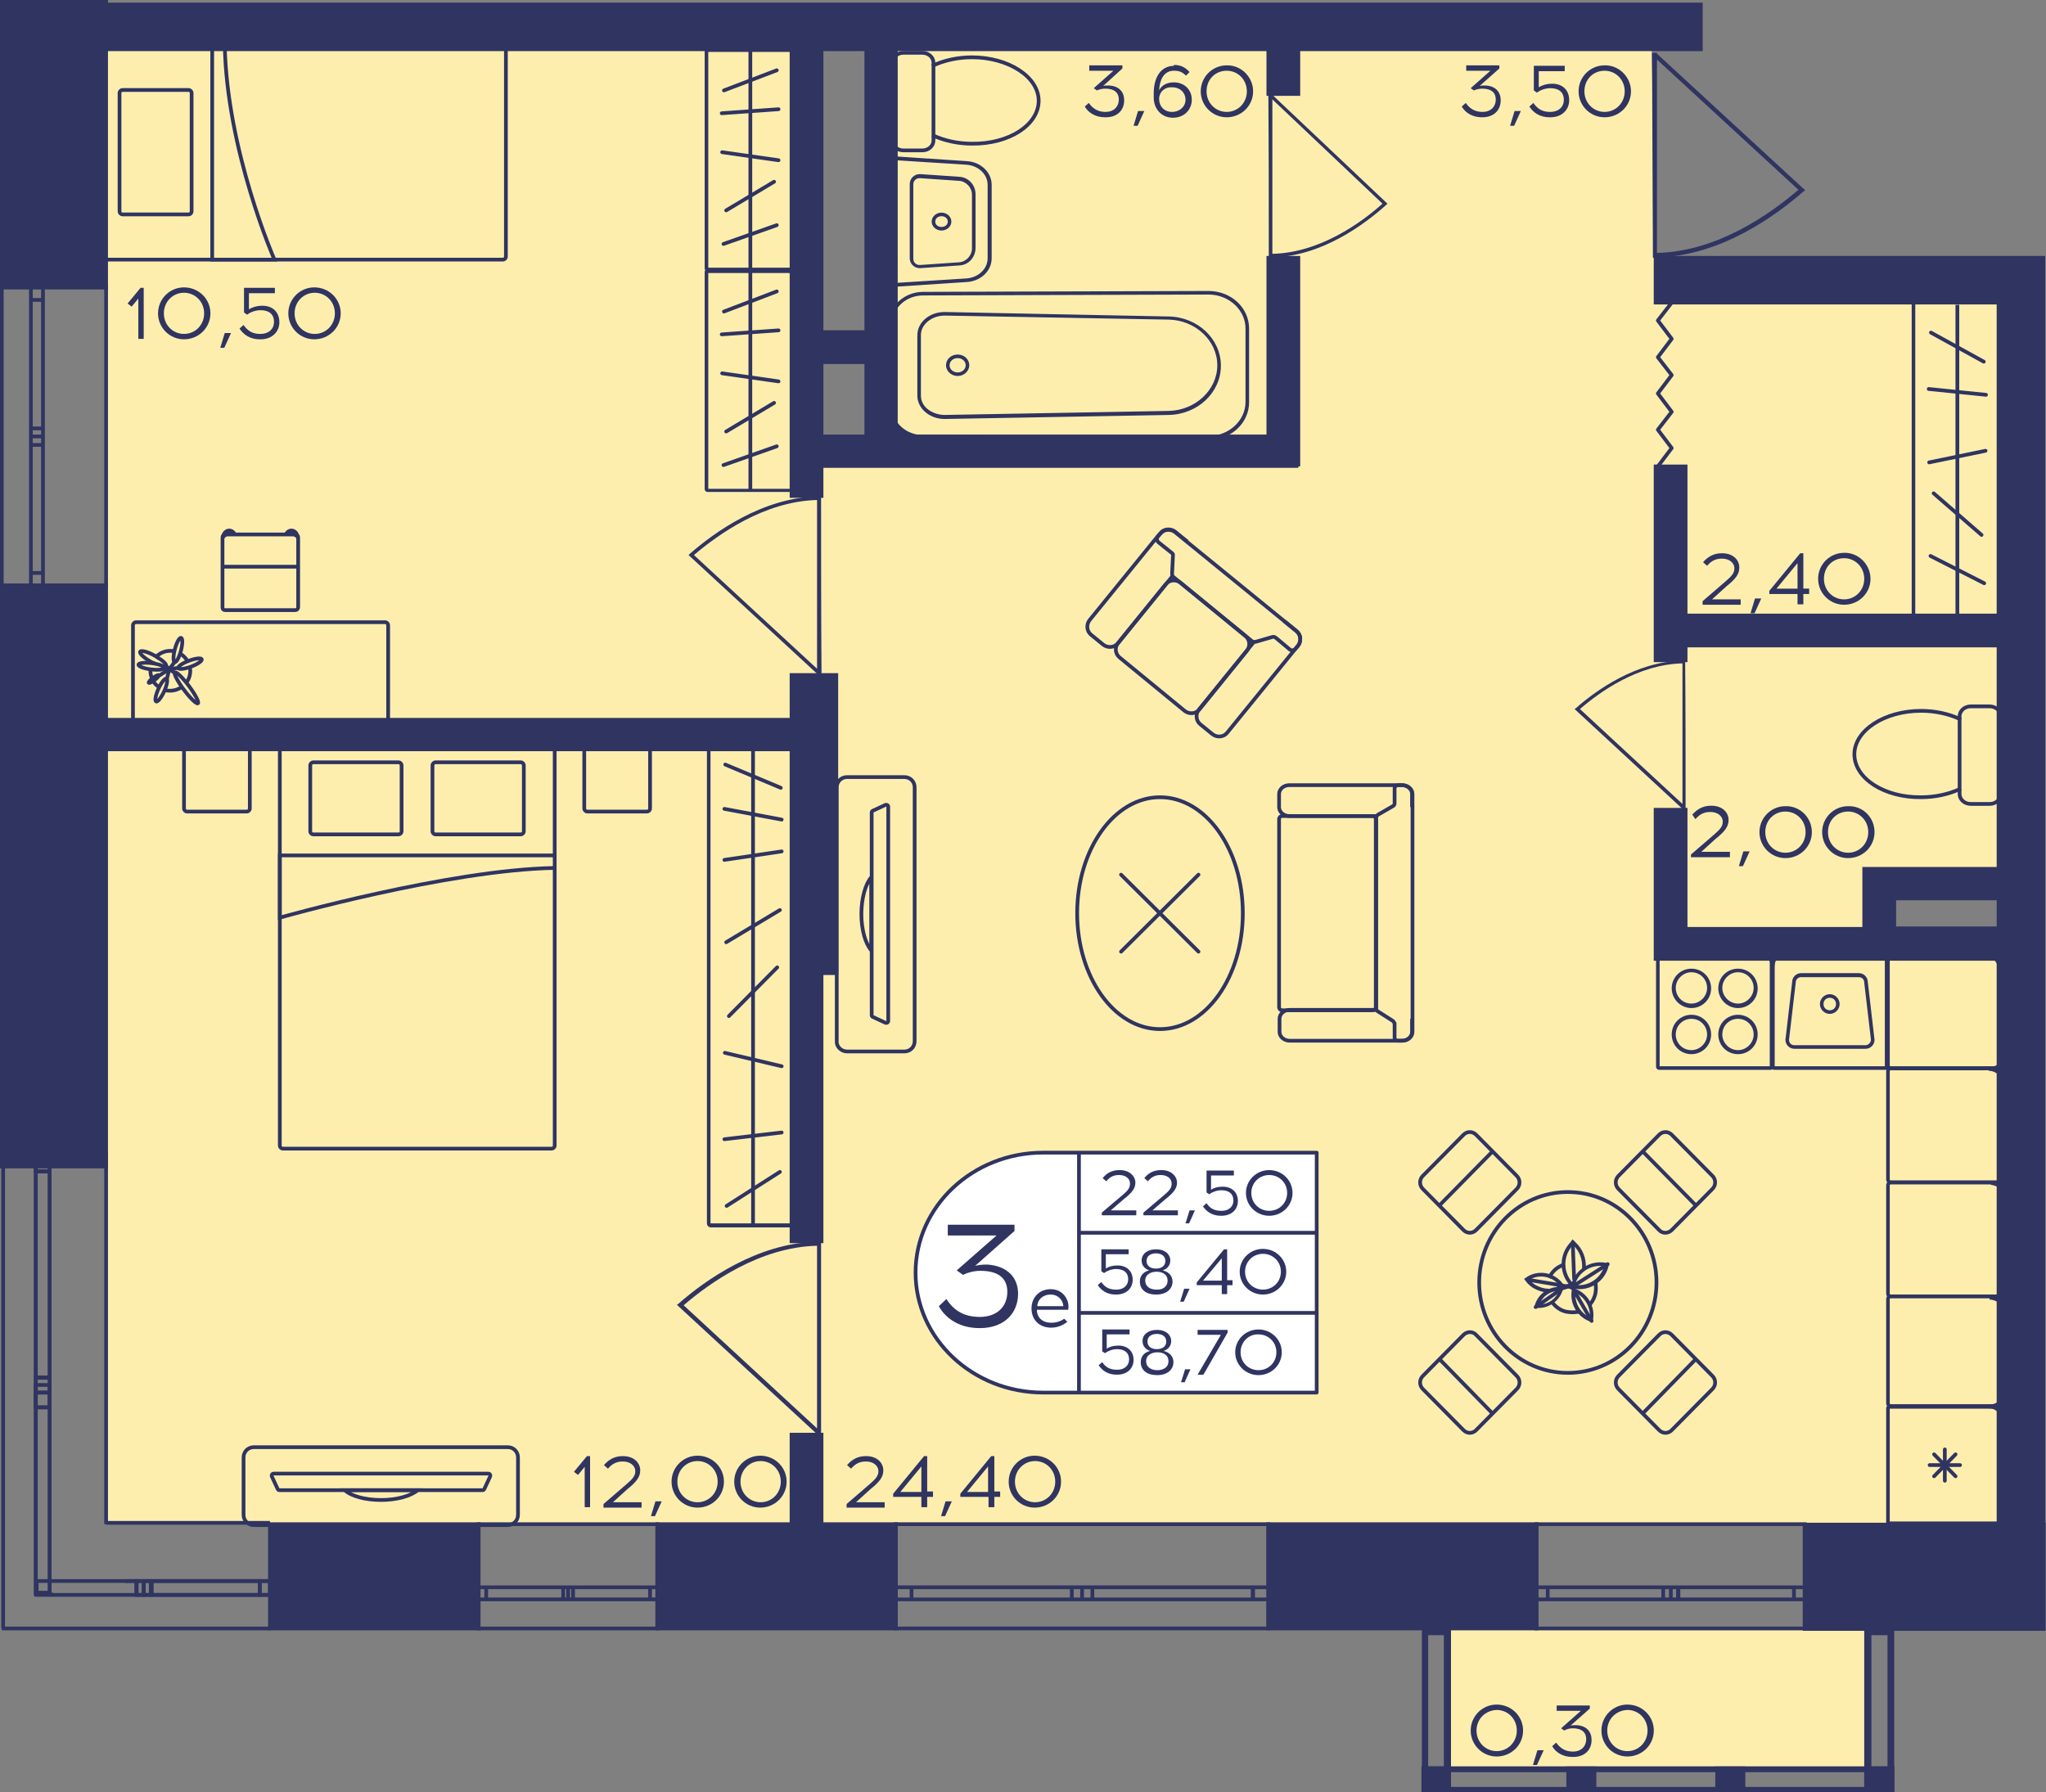 <?xml version="1.0" encoding="utf-8"?>
<!-- Generator: Adobe Illustrator 22.1.0, SVG Export Plug-In . SVG Version: 6.00 Build 0)  -->
<svg version="1.1" id="Слой_1" xmlns="http://www.w3.org/2000/svg" xmlns:xlink="http://www.w3.org/1999/xlink" x="0px" y="0px"
	 viewBox="0 0 457 400.4" style="enable-background:new 0 0 457 400.4;" xml:space="preserve">
<rect x="0" y="0" width="457" height="400.4" fill="#808080" stroke="none"/>
<path style="fill:#FEEEAD;" d="M369.9,60.9c-0.4-18.9-0.7-37.7-1.1-56.6c-57.2,0-114.3,0-171.5,0c-0.2,32.2-0.4,64.4-0.6,96.5
	c-5.5,0-11.1,0-16.6,0c0-32.2,0-64.4,0-96.5c-52.1,0-104.3,0-156.4,0c0,112.1,0,224.1,0,336.2h429.4c0-43.3,0-86.5,0-129.8
	c-11.1,0-22.2,0-33.3,0c0-4.4,0-8.9,0-13.3c11.1,0,22.2,0,33.3,0c0-45.5,0-91,0-136.5C425.3,60.9,397.6,60.9,369.9,60.9z"/>
<rect x="323.3" y="363.8" style="fill:#FEEEAD;" width="93.2" height="31.3"/>
<g>
	
		<rect x="416.5" y="394.6" transform="matrix(-1 2.656201e-07 -2.656201e-07 -1 839.604 795.026)" style="fill:#2F3461;" width="6.7" height="5.8"/>
	
		<rect x="317.6" y="394.6" transform="matrix(-1 2.703073e-07 -2.703073e-07 -1 641.697 795.026)" style="fill:#2F3461;" width="6.5" height="5.8"/>
	
		<rect x="349.9" y="394.6" transform="matrix(-1 2.656249e-07 -2.656249e-07 -1 706.466 795.026)" style="fill:#2F3461;" width="6.7" height="5.8"/>
	
		<rect x="383.2" y="394.6" transform="matrix(-1 2.656211e-07 -2.656211e-07 -1 773.035 795.026)" style="fill:#2F3461;" width="6.7" height="5.8"/>
	<g>
		<path style="fill:#2F3461;" d="M421.6,365.3l0,33.5H418l0-33.5H421.6 M423.1,363.8h-6.7l0,36.6h6.7L423.1,363.8L423.1,363.8z"/>
	</g>
	<g>
		<path style="fill:#2F3461;" d="M322.5,365.3l0,33.6H319l0-33.6H322.5 M324.1,363.8h-6.5l0,36.6h6.5L324.1,363.8L324.1,363.8z"/>
	</g>
	<g>
		<path style="fill:#2F3461;" d="M421.9,395.9v3.3l-103,0v-3.3L421.9,395.9 M423.1,394.6l-105.6,0l0,5.8l105.6,0L423.1,394.6
			L423.1,394.6z"/>
	</g>
</g>
<g>
	<path style="fill:none;stroke:#2F3461;stroke-width:0.832;stroke-miterlimit:10;" d="M343.2,363.8h59.9v-23.3h-59.9V363.8z
		 M403.2,363.8h-59.9 M403.2,340.5h-59.9 M403.2,357.3h-2.5v-2.7h2.5V357.3z M373.2,354.6h1.7v2.7h-1.7V354.6z M400.7,357.3h-25.8
		v-2.7h25.8V357.3z M373.2,357.3h-1.7v-2.7h1.7V357.3z M343.2,354.6h2.5v2.7h-2.5V354.6z M371.5,357.3h-25.8v-2.7h25.8V357.3z
		 M403.2,357.3h-2.5 M400.7,357.3v-2.7 M400.7,354.6h2.5 M373.2,354.6h1.7 M374.8,354.6v2.7 M374.8,357.3h-1.7 M400.7,357.3h-25.8
		 M374.8,354.6h25.8 M373.2,357.3h-1.7 M371.5,357.3v-2.7 M371.5,354.6h1.7 M343.2,354.6h2.5 M345.7,354.6v2.7 M345.7,357.3h-2.5
		 M371.5,357.3h-25.8 M345.7,354.6h25.8"/>
</g>
<g>
	<path style="fill:none;stroke:#2F3461;stroke-width:0.832;stroke-miterlimit:10;" d="M200.1,363.8h83.2v-23.3h-83.2V363.8z
		 M283.3,363.8h-83.2 M283.3,340.5h-83.2 M283.3,357.3h-3.5v-2.7h3.5V357.3z M241.7,354.6h2.3v2.7h-2.3V354.6z M279.9,357.3H244
		v-2.7h35.9V357.3z M241.7,357.3h-2.3v-2.7h2.3V357.3z M200.1,354.6h3.5v2.7h-3.5V354.6z M239.4,357.3h-35.8v-2.7l35.8,0V357.3z
		 M283.3,357.3h-3.5 M279.9,357.3v-2.7 M279.9,354.6h3.5 M241.7,354.6h2.3 M244,354.6v2.7 M244,357.3h-2.3 M279.9,357.3H244
		 M244,354.6h35.9 M241.7,357.3h-2.3 M239.4,357.3v-2.7 M239.4,354.6h2.3 M200.1,354.6h3.5 M203.6,354.6v2.7 M203.6,357.3h-3.5
		 M239.4,357.3h-35.8 M203.6,354.6l35.8,0"/>
</g>
<g>
	<path style="fill:none;stroke:#2F3461;stroke-width:0.832;stroke-miterlimit:10;" d="M106.9,363.8h39.9v-23.3h-39.9V363.8z
		 M146.9,363.8h-39.9 M146.9,340.5h-39.9 M146.9,357.3h-1.7v-2.7h1.7V357.3z M126.9,354.6h1.1v2.7h-1.1V354.6z M145.2,357.3H128
		v-2.7h17.2V357.3z M126.9,357.3h-1.1v-2.7h1.1V357.3z M106.9,354.6h1.7v2.7h-1.7V354.6z M125.8,357.3h-17.2v-2.7h17.2V357.3z
		 M146.9,357.3h-1.7 M145.2,357.3v-2.7 M145.2,354.6h1.7 M126.9,354.6h1.1 M128,354.6v2.7 M128,357.3h-1.1 M145.2,357.3H128
		 M128,354.6h17.2 M126.9,357.3h-1.1 M125.8,357.3v-2.7 M125.8,354.6h1.1 M106.9,354.6h1.7 M108.6,354.6v2.7 M108.6,357.3h-1.7
		 M125.8,357.3h-17.2 M108.6,354.6h17.2"/>
</g>
<g>
	<path style="fill:none;stroke:#2F3461;stroke-width:0.832;stroke-miterlimit:10;" d="M0.4,130.8l0-66.6l23.3,0l0,66.6L0.4,130.8z
		 M0.4,64.2l0,66.6 M23.7,64.2l0,66.6 M6.9,64.2l0,2.8h2.7l0-2.8H6.9z M9.6,97.5l0-1.8H6.9l0,1.8H9.6z M6.9,67l0,28.7h2.7l0-28.7
		H6.9z M6.9,97.5l0,1.9h2.7v-1.9H6.9z M9.6,130.8V128H6.9l0,2.8H9.6z M6.9,99.4l0,28.6h2.7l0-28.6H6.9z M6.9,64.2l0,2.8 M6.9,67h2.7
		 M9.6,67l0-2.8 M9.6,97.5l0-1.8 M9.6,95.7H6.9 M6.9,95.7l0,1.8 M6.9,67l0,28.7 M9.6,95.7l0-28.7 M6.9,97.5l0,1.9 M6.9,99.4h2.7
		 M9.6,99.4v-1.9 M9.6,130.8V128 M9.6,128H6.9 M6.9,128l0,2.8 M6.9,99.4l0,28.6 M9.6,128l0-28.6"/>
</g>
<g>
	<line style="fill:none;stroke:#2F3461;stroke-width:0.832;stroke-miterlimit:10;" x1="60.3" y1="363.8" x2="0.4" y2="363.8"/>
	<line style="fill:none;stroke:#2F3461;stroke-width:0.832;stroke-miterlimit:10;" x1="60.3" y1="340.2" x2="23.7" y2="340.2"/>
	<rect x="58" y="353.2" style="fill:none;stroke:#2F3461;stroke-width:0.832;stroke-miterlimit:10;" width="2.3" height="3.1"/>
	<rect x="32.1" y="353.2" style="fill:none;stroke:#2F3461;stroke-width:0.832;stroke-miterlimit:10;" width="1.6" height="3.1"/>
	<rect x="33.9" y="353.2" style="fill:none;stroke:#2F3461;stroke-width:0.832;stroke-miterlimit:10;" width="24.1" height="3.1"/>
	<rect x="30.5" y="353.2" style="fill:none;stroke:#2F3461;stroke-width:0.832;stroke-miterlimit:10;" width="1.6" height="3.1"/>
	<rect x="8.2" y="353.2" style="fill:none;stroke:#2F3461;stroke-width:0.832;stroke-miterlimit:10;" width="22.3" height="3.1"/>
	<line style="fill:none;stroke:#2F3461;stroke-width:0.832;stroke-miterlimit:10;" x1="60.3" y1="356.3" x2="58" y2="356.3"/>
	<line style="fill:none;stroke:#2F3461;stroke-width:0.832;stroke-miterlimit:10;" x1="58" y1="356.3" x2="58" y2="353.2"/>
	<line style="fill:none;stroke:#2F3461;stroke-width:0.832;stroke-miterlimit:10;" x1="57.8" y1="353.2" x2="60.3" y2="353.2"/>
	<line style="fill:none;stroke:#2F3461;stroke-width:0.832;stroke-miterlimit:10;" x1="29.8" y1="353.2" x2="31.5" y2="353.2"/>
	<line style="fill:none;stroke:#2F3461;stroke-width:0.832;stroke-miterlimit:10;" x1="33.7" y1="353.2" x2="33.7" y2="356.3"/>
	<line style="fill:none;stroke:#2F3461;stroke-width:0.832;stroke-miterlimit:10;" x1="33.7" y1="356.3" x2="32.1" y2="356.3"/>
	<line style="fill:none;stroke:#2F3461;stroke-width:0.832;stroke-miterlimit:10;" x1="58" y1="356.3" x2="33.9" y2="356.3"/>
	<line style="fill:none;stroke:#2F3461;stroke-width:0.832;stroke-miterlimit:10;" x1="31.8" y1="353.2" x2="57.8" y2="353.2"/>
	<line style="fill:none;stroke:#2F3461;stroke-width:0.832;stroke-miterlimit:10;" x1="32.1" y1="356.3" x2="30.5" y2="356.3"/>
	<line style="fill:none;stroke:#2F3461;stroke-width:0.832;stroke-miterlimit:10;" x1="30.5" y1="356.3" x2="30.5" y2="353.2"/>
	<line style="fill:none;stroke:#2F3461;stroke-width:0.832;stroke-miterlimit:10;" x1="28" y1="353.2" x2="29.8" y2="353.2"/>
	<line style="fill:none;stroke:#2F3461;stroke-width:0.832;stroke-miterlimit:10;" x1="0.7" y1="363.8" x2="0.7" y2="257.3"/>
	<line style="fill:none;stroke:#2F3461;stroke-width:0.832;stroke-miterlimit:10;" x1="23.7" y1="340.5" x2="23.7" y2="257.3"/>
	<rect x="8" y="311.1" style="fill:none;stroke:#2F3461;stroke-width:0.832;stroke-miterlimit:10;" width="3.1" height="3.3"/>
	<rect x="8" y="309.4" style="fill:none;stroke:#2F3461;stroke-width:0.832;stroke-miterlimit:10;" width="3.1" height="46.4"/>
	<rect x="8" y="307.8" style="fill:none;stroke:#2F3461;stroke-width:0.832;stroke-miterlimit:10;" width="3.1" height="3.3"/>
	<rect x="8" y="257.3" style="fill:none;stroke:#2F3461;stroke-width:0.832;stroke-miterlimit:10;" width="3.1" height="4.4"/>
	<rect x="8" y="261.7" style="fill:none;stroke:#2F3461;stroke-width:0.832;stroke-miterlimit:10;" width="3.1" height="46"/>
	<line style="fill:none;stroke:#2F3461;stroke-width:0.832;stroke-miterlimit:10;" x1="9" y1="356.2" x2="11.8" y2="356.2"/>
	<line style="fill:none;stroke:#2F3461;stroke-width:0.832;stroke-miterlimit:10;" x1="11.1" y1="311.1" x2="11.1" y2="314.4"/>
	<line style="fill:none;stroke:#2F3461;stroke-width:0.832;stroke-miterlimit:10;" x1="11.1" y1="314.4" x2="8" y2="314.4"/>
	<line style="fill:none;stroke:#2F3461;stroke-width:0.832;stroke-miterlimit:10;" x1="8" y1="314.4" x2="8" y2="311.1"/>
	<line style="fill:none;stroke:#2F3461;stroke-width:0.832;stroke-miterlimit:10;" x1="8" y1="356.6" x2="8" y2="309.4"/>
	<line style="fill:none;stroke:#2F3461;stroke-width:0.832;stroke-miterlimit:10;" x1="11.1" y1="309.4" x2="11.1" y2="356.6"/>
	<line style="fill:none;stroke:#2F3461;stroke-width:0.832;stroke-miterlimit:10;" x1="8" y1="311.1" x2="8" y2="307.8"/>
	<line style="fill:none;stroke:#2F3461;stroke-width:0.832;stroke-miterlimit:10;" x1="8" y1="307.8" x2="11.1" y2="307.8"/>
	<line style="fill:none;stroke:#2F3461;stroke-width:0.832;stroke-miterlimit:10;" x1="11.1" y1="307.8" x2="11.1" y2="311.1"/>
	<line style="fill:none;stroke:#2F3461;stroke-width:0.832;stroke-miterlimit:10;" x1="11.1" y1="257.3" x2="11.1" y2="261.7"/>
	<line style="fill:none;stroke:#2F3461;stroke-width:0.832;stroke-miterlimit:10;" x1="11.1" y1="261.7" x2="8" y2="261.7"/>
	<line style="fill:none;stroke:#2F3461;stroke-width:0.832;stroke-miterlimit:10;" x1="8" y1="261.7" x2="8" y2="257.3"/>
	<line style="fill:none;stroke:#2F3461;stroke-width:0.832;stroke-miterlimit:10;" x1="8" y1="307.8" x2="8" y2="261.7"/>
	<line style="fill:none;stroke:#2F3461;stroke-width:0.832;stroke-miterlimit:10;" x1="11.1" y1="261.7" x2="11.1" y2="307.8"/>
</g>
<path style="fill:#2F3461;" d="M369.2,57.6c0.3,0,0.6,0,0.9,0v-0.1c14.2-0.3,26.5-9.3,32.7-14.7l0.4-0.3L370.1,12v-0.2
	c-0.4,0-0.7,0-1.1,0C369.1,27,369.1,42.3,369.2,57.6z M370.1,13.3l31.6,29.1c-6.2,5.3-18,13.8-31.6,14.1L370.1,13.3z"/>
<path style="fill:#2F3461;" d="M283.4,57.6c0.2,0,0.5,0,0.7,0v-0.1c11.1-0.2,20.7-7.4,25.5-11.7l0.3-0.3l-25.8-24.4V21
	c-0.3,0-0.6,0-0.8,0C283.4,33.2,283.4,45.4,283.4,57.6z M284.2,22.2l24.6,23.3c-4.8,4.3-14.1,11-24.6,11.2L284.2,22.2z"/>
<path style="fill:#2F3461;" d="M183.4,110.8c-0.3,0-0.5,0-0.8,0v0.1c-12.4,0.3-23.1,8.1-28.5,12.8l-0.3,0.3l28.8,26.6v0.2
	c0.3,0,0.6,0,0.9,0C183.4,137.5,183.4,124.2,183.4,110.8z M182.5,149.4L155,124c5.4-4.6,15.7-12,27.5-12.3L182.5,149.4z"/>
<path style="fill:#2F3461;" d="M183.4,277.3c-0.3,0-0.6,0-0.9,0v0.1c-13.4,0.3-25.1,8.7-30.9,13.8l-0.4,0.3l31.2,28.8v0.2
	c0.3,0,0.7,0,1,0C183.4,306.1,183.4,291.7,183.4,277.3z M182.5,319.1l-29.8-27.5c5.8-5,17-13,29.8-13.3L182.5,319.1z"/>
<path style="fill:#2F3461;" d="M376.4,147.5c-0.2,0-0.4,0-0.7,0v0.1c-10.3,0.2-19.3,6.7-23.7,10.6l-0.3,0.2l24,22.2v0.1
	c0.3,0,0.5,0,0.8,0C376.5,169.6,376.5,158.5,376.4,147.5z M375.8,179.6l-22.9-21.2c4.5-3.9,13.1-10,22.9-10.2L375.8,179.6z"/>
<polyline style="fill:none;stroke:#2F3461;stroke-width:0.832;stroke-linecap:round;stroke-linejoin:round;stroke-miterlimit:10;" points="
	373.4,67.6 370.3,71.6 373.4,75.7 370.3,79.8 373.4,83.8 370.3,87.9 373.4,92 370.3,96 373.4,100.1 370.3,104.2 "/>
<g>
	<path style="fill:none;stroke:#2F3461;stroke-width:0.832;stroke-linecap:square;stroke-miterlimit:10;" d="M355.3,291.2
		c0.5-0.6,0.8-1.3,1-2c0.2-0.8,0.2-1.6,0.1-2.4"/>
	<path style="fill:none;stroke:#2F3461;stroke-width:0.832;stroke-linecap:square;stroke-miterlimit:10;" d="M346.9,291.2
		c0.7,0.8,1.6,1.5,2.8,1.8c0.9,0.2,1.8,0.2,2.6,0.1"/>
	<path style="fill:none;stroke:#2F3461;stroke-width:0.832;stroke-linecap:square;stroke-miterlimit:10;" d="M349.1,282.6
		c-1.3,0.5-2.2,1.3-2.9,2.5"/>
	<g>
		<path style="fill:#2F3461;" d="M351.9,288.8c2.1,1,3.4,3.2,3.2,5.5C353,293.3,351.7,291.1,351.9,288.8 M351.2,287.7
			c-0.9,3.3,1.1,6.8,4.5,7.7C356.6,292,354.6,288.6,351.2,287.7L351.2,287.7z"/>
	</g>
	<path style="fill:none;stroke:#2F3461;stroke-width:0.832;stroke-linecap:round;stroke-miterlimit:10;" d="M348.1,287.7
		c0.2-0.1,0.4-0.4,0.7-0.6c-1.8-2.5-5.3-3.1-7.8-1.3c0.5,0.7,1.1,1.2,1.7,1.6c0.9,0.5,2,0.9,3,0.9"/>
	<g>
		<path style="fill:#2F3461;" d="M348.2,288.4c-0.7,1.8-2.4,3-4.3,3C344.5,289.6,346.2,288.4,348.2,288.4 M348.2,287.5
			c-2.6,0-5,1.9-5.5,4.6c0.3,0.1,0.7,0.1,1,0.1c2.6,0,5-1.9,5.5-4.6v0C348.9,287.6,348.5,287.5,348.2,287.5L348.2,287.5z"/>
	</g>
	<path style="fill:none;stroke:#2F3461;stroke-width:0.832;stroke-linecap:round;stroke-miterlimit:10;" d="M353.8,283.2
		c0.1-1.9-0.6-3.9-2.1-5.3l-0.4-0.4l-0.3,0.4c-2.3,2.5-2.4,6.3-0.1,8.9c0.1,0.1,0.1,0.1,0.2,0.2"/>
	
		<line style="fill:none;stroke:#2F3461;stroke-width:0.832;stroke-linecap:round;stroke-linejoin:round;stroke-miterlimit:10;" x1="351.6" y1="285.7" x2="351.3" y2="277.8"/>
	<g>
		<path style="fill:#2F3461;" d="M357.4,282.8c0.3,0,0.6,0,0.9,0.1c-0.7,2.4-3,4.2-5.6,4.2c-0.3,0-0.6,0-0.9-0.1
			C352.5,284.5,354.8,282.8,357.4,282.8 M357.4,282c-3,0-5.8,2.1-6.5,5.2l-0.1,0.5l0.5,0.1c0.5,0.1,1,0.2,1.5,0.2
			c3,0,5.8-2.1,6.5-5.2l0.1-0.5l-0.5-0.1C358.4,282,357.9,282,357.4,282L357.4,282z"/>
	</g>
	
		<line style="fill:none;stroke:#2F3461;stroke-width:0.832;stroke-linecap:round;stroke-linejoin:round;stroke-miterlimit:10;" x1="351.1" y1="287.5" x2="359.1" y2="282.4"/>
	
		<line style="fill:none;stroke:#2F3461;stroke-width:0.832;stroke-linecap:round;stroke-miterlimit:10;" x1="348.5" y1="287.1" x2="341.3" y2="285.9"/>
	<polyline style="fill:none;stroke:#2F3461;stroke-width:0.832;stroke-linecap:round;stroke-miterlimit:10;" points="343,292 
		349,287.8 350.3,287.4 	"/>
	<path style="fill:none;stroke:#2F3461;stroke-width:0.832;stroke-linecap:round;stroke-miterlimit:10;" d="M351,287.3l0.5,0.8
		c0,0.1,4,7,4,7"/>
	
		<line style="fill:none;stroke:#2F3461;stroke-width:0.832;stroke-linecap:round;stroke-miterlimit:10;" x1="348.4" y1="287.1" x2="351.4" y2="287.6"/>
	
		<line style="fill:none;stroke:#2F3461;stroke-width:0.832;stroke-linecap:round;stroke-miterlimit:10;" x1="351.1" y1="287" x2="350.1" y2="287.3"/>
	<polygon style="fill:none;stroke:#2F3461;stroke-width:0.832;stroke-linecap:round;stroke-miterlimit:10;" points="351,287.1 
		350.5,287.3 350.8,287.5 	"/>
	<polygon style="fill:#2F3461;" points="347.8,287.6 349,287.8 349.9,287.5 348.5,287.1 	"/>
	<path style="fill:#2F3461;" d="M350.1,287.6c0,0,1.2,0.2,1.2,0.2l-0.3-0.4l-0.7-0.1L350.1,287.6z"/>
	<polygon style="fill:#2F3461;" points="349.6,287.2 350.9,286.8 351,287 350.2,287.4 	"/>
</g>
<g>
	<path style="fill:#2F3461;" d="M446.4,213.7c0.1,0,0.2,0.1,0.2,0.2V238c0,0.1-0.1,0.2-0.2,0.2h-24.1c-0.1,0-0.2-0.1-0.2-0.2v-24.2
		c0-0.1,0.1-0.2,0.2-0.2H446.4 M446.4,212.8h-24.1c-0.5,0-1,0.4-1,1V238c0,0.5,0.4,1,1,1h24.1c0.5,0,1-0.4,1-1v-24.2
		C447.4,213.3,446.9,212.8,446.4,212.8L446.4,212.8z"/>
</g>
<g>
	<g>
		<path style="fill:#2F3461;" d="M421,213.7v24.5h-24.6v-24.5H421 M421.2,212.8h-24.9c-0.4,0-0.7,0.3-0.7,0.7v24.8
			c0,0.4,0.3,0.7,0.7,0.7h24.9c0.4,0,0.7-0.3,0.7-0.7v-24.8C421.9,213.1,421.5,212.8,421.2,212.8L421.2,212.8z"/>
	</g>
	<g>
		<path style="fill:#2F3461;" d="M415.2,218.3c0.7,0,1.2,0.5,1.2,1.2v0l0,0l1.5,12.8c0,0.6-0.6,1.2-1.2,1.2h-15.9
			c-0.7,0-1.2-0.5-1.2-1.2l1.5-12.8l0,0v0c0-0.7,0.5-1.2,1.2-1.2H415.2 M415.2,217.4h-12.9c-1.1,0-2,0.9-2,2l-1.5,12.9
			c0,1.1,0.9,2,2,2h15.9c1.1,0,2-0.9,2-2l-1.5-12.9C417.2,218.3,416.3,217.4,415.2,217.4L415.2,217.4z"/>
	</g>
	<g>
		<path style="fill:#2F3461;" d="M408.7,222.9c0.8,0,1.4,0.6,1.4,1.4s-0.6,1.4-1.4,1.4s-1.4-0.6-1.4-1.4S407.9,222.9,408.7,222.9
			 M408.7,222.1c-1.2,0-2.2,1-2.2,2.2c0,1.2,1,2.2,2.2,2.2c1.2,0,2.2-1,2.2-2.2C410.9,223.1,409.9,222.1,408.7,222.1L408.7,222.1z"
			/>
	</g>
</g>
<g>
	<g>
		<path style="fill:#2F3461;" d="M395.3,213.7v24.5h-24.6v-24.5H395.3 M395.5,212.8h-24.9c-0.4,0-0.7,0.3-0.7,0.7v24.8
			c0,0.4,0.3,0.7,0.7,0.7h24.9c0.4,0,0.7-0.3,0.7-0.7v-24.8C396.2,213.1,395.9,212.8,395.5,212.8L395.5,212.8z"/>
	</g>
	<g>
		<g>
			<path style="fill:#2F3461;" d="M377.8,217.2c2,0,3.5,1.6,3.5,3.5s-1.6,3.5-3.5,3.5c-2,0-3.5-1.6-3.5-3.5S375.9,217.2,377.8,217.2
				 M377.8,216.4c-2.4,0-4.4,1.9-4.4,4.4c0,2.4,2,4.4,4.4,4.4c2.4,0,4.4-1.9,4.4-4.4C382.2,218.3,380.2,216.4,377.8,216.4
				L377.8,216.4z"/>
		</g>
		<g>
			<path style="fill:#2F3461;" d="M388.2,227.6c2,0,3.5,1.6,3.5,3.5c0,1.9-1.6,3.5-3.5,3.5s-3.5-1.6-3.5-3.5
				C384.7,229.1,386.3,227.6,388.2,227.6 M388.2,226.7c-2.4,0-4.4,1.9-4.4,4.4s2,4.4,4.4,4.4s4.4-1.9,4.4-4.4
				S390.6,226.7,388.2,226.7L388.2,226.7z"/>
		</g>
		<g>
			<path style="fill:#2F3461;" d="M388.2,217.2c2,0,3.5,1.6,3.5,3.5s-1.6,3.5-3.5,3.5s-3.5-1.6-3.5-3.5S386.3,217.2,388.2,217.2
				 M388.2,216.4c-2.4,0-4.4,1.9-4.4,4.4c0,2.4,2,4.4,4.4,4.4s4.4-1.9,4.4-4.4C392.6,218.3,390.6,216.4,388.2,216.4L388.2,216.4z"/>
		</g>
		<g>
			<path style="fill:#2F3461;" d="M377.8,227.6c2,0,3.5,1.6,3.5,3.5c0,1.9-1.6,3.5-3.5,3.5c-2,0-3.5-1.6-3.5-3.5
				C374.3,229.1,375.9,227.6,377.8,227.6 M377.8,226.7c-2.4,0-4.4,1.9-4.4,4.4s2,4.4,4.4,4.4c2.4,0,4.4-1.9,4.4-4.4
				S380.2,226.7,377.8,226.7L377.8,226.7z"/>
		</g>
	</g>
</g>
<g>
	<g>
		<path style="fill:#2F3461;" d="M446.6,314.7v25.2h-24.5v-25.2H446.6 M446.8,313.9H422c-0.4,0-0.7,0.3-0.7,0.7v25.5
			c0,0.4,0.3,0.7,0.7,0.7h24.8c0.4,0,0.7-0.3,0.7-0.7v-25.5C447.5,314.2,447.1,313.9,446.8,313.9L446.8,313.9z"/>
	</g>
	<g>
		
			<line style="fill:none;stroke:#2F3461;stroke-width:0.832;stroke-linecap:round;stroke-miterlimit:10;" x1="437.8" y1="327.3" x2="431" y2="327.3"/>
		
			<line style="fill:none;stroke:#2F3461;stroke-width:0.832;stroke-linecap:round;stroke-miterlimit:10;" x1="436.8" y1="324.9" x2="432" y2="329.8"/>
		
			<line style="fill:none;stroke:#2F3461;stroke-width:0.832;stroke-linecap:round;stroke-miterlimit:10;" x1="434.4" y1="323.8" x2="434.4" y2="330.8"/>
		
			<line style="fill:none;stroke:#2F3461;stroke-width:0.832;stroke-linecap:round;stroke-miterlimit:10;" x1="432" y1="324.9" x2="436.8" y2="329.8"/>
	</g>
</g>
<g>
	<path style="fill:none;stroke:#2F3461;stroke-width:0.832;stroke-miterlimit:10;" d="M189.2,234.9H202c1.3,0,2.3-1,2.3-2.3l0-56.7
		c0-1.3-1-2.3-2.3-2.3h-12.8c-1.3,0-2.3,1-2.3,2.3l0,56.7C186.8,233.8,187.9,234.9,189.2,234.9z M194.7,181.5c0-0.2,0.1-0.3,0.3-0.4
		l2.8-1.3c0.3-0.1,0.6,0.1,0.6,0.4c0,2,0,8.4,0,15.8l0,16.3c0,7.5,0,13.8,0,15.8c0,0.3-0.3,0.5-0.6,0.4l-2.8-1.3
		c-0.2-0.1-0.3-0.2-0.3-0.4L194.7,181.5z"/>
	<g>
		<path style="fill:none;stroke:#2F3461;stroke-width:0.832;stroke-miterlimit:10;" d="M192.4,204.2c0-3.5,0.9-6.7,2.2-8.2l0,16.3
			C193.3,210.8,192.4,207.7,192.4,204.2z"/>
	</g>
</g>
<g>
	<g>
		<path style="fill:none;stroke:#2F3461;stroke-width:0.832;stroke-miterlimit:10;" d="M208.5,14.7V14c0-1.2-1.1-2.2-2.5-2.2h-4.2
			c-1.4,0-2.5,1-2.5,2.2l0,17.4c0,1.2,1.1,2.2,2.5,2.2h4.2c1.4,0,2.5-1,2.5-2.2v-1"/>
	</g>
	<g>
		<path style="fill:none;stroke:#2F3461;stroke-width:0.832;stroke-miterlimit:10;" d="M232,22.5c0-5.3-6.7-9.7-14.9-9.7
			c-3.2,0-6.2,0.7-8.6,1.8v15.7c2.4,1.1,5.4,1.8,8.6,1.8C225.4,32.2,232,27.9,232,22.5z"/>
	</g>
</g>
<g>
	<g>
		<g>
			<path style="fill:#2F3461;" d="M177.6,166.8C177.6,166.8,177.7,166.9,177.6,166.8l0.1,106.4c0,0,0,0.1-0.1,0.1h-18.8
				c0,0-0.1,0-0.1-0.1V166.9c0,0,0-0.1,0.1-0.1H177.6 M177.6,166h-18.8c-0.5,0-0.9,0.4-0.9,0.9v106.4c0,0.5,0.4,0.9,0.9,0.9h18.8
				c0.5,0,0.9-0.4,0.9-0.9V166.9C178.5,166.4,178.1,166,177.6,166L177.6,166z"/>
		</g>
	</g>
	<line style="fill:none;stroke:#2F3461;stroke-width:0.832;stroke-miterlimit:10;" x1="168.2" y1="273.7" x2="168.2" y2="166.4"/>
	
		<line style="fill:none;stroke:#2F3461;stroke-width:0.832;stroke-linecap:round;stroke-miterlimit:10;" x1="161.8" y1="254.5" x2="174.6" y2="253"/>
	
		<line style="fill:none;stroke:#2F3461;stroke-width:0.832;stroke-linecap:round;stroke-miterlimit:10;" x1="161.9" y1="235.2" x2="174.6" y2="238.2"/>
	
		<line style="fill:none;stroke:#2F3461;stroke-width:0.832;stroke-linecap:round;stroke-miterlimit:10;" x1="162" y1="170.8" x2="174.4" y2="176"/>
	
		<line style="fill:none;stroke:#2F3461;stroke-width:0.832;stroke-linecap:round;stroke-miterlimit:10;" x1="162.8" y1="227" x2="173.6" y2="216.1"/>
	
		<line style="fill:none;stroke:#2F3461;stroke-width:0.832;stroke-linecap:round;stroke-miterlimit:10;" x1="162.2" y1="210.5" x2="174.2" y2="203.3"/>
	
		<line style="fill:none;stroke:#2F3461;stroke-width:0.832;stroke-linecap:round;stroke-miterlimit:10;" x1="161.8" y1="192.1" x2="174.6" y2="190.2"/>
	
		<line style="fill:none;stroke:#2F3461;stroke-width:0.832;stroke-linecap:round;stroke-miterlimit:10;" x1="161.8" y1="180.7" x2="174.6" y2="183.1"/>
	
		<line style="fill:none;stroke:#2F3461;stroke-width:0.832;stroke-linecap:round;stroke-miterlimit:10;" x1="162.3" y1="269.4" x2="174.2" y2="261.8"/>
</g>
<g>
	<path style="fill:none;stroke:#2F3461;stroke-width:0.832;stroke-miterlimit:10;" d="M315.4,180.3l0-2.9c0-1.1-1-2-2.3-2h-0.9H288
		c-1.3,0-2.3,0.9-2.3,2v2.9c0,1.1,1,2,2.3,2h19.4"/>
	<path style="fill:none;stroke:#2F3461;stroke-width:0.832;stroke-miterlimit:10;" d="M315.4,227.6v2.9c0,1.1-1,2-2.3,2h-0.9
		l-24.1,0c-1.3,0-2.3-0.9-2.3-2v-2.9c0-1.1,1-2,2.3-2h19.4"/>
	<path style="fill:none;stroke:#2F3461;stroke-width:0.832;stroke-miterlimit:10;" d="M285.7,225v-42c0-0.4,0.3-0.7,0.7-0.7l20.2,0
		c0.4,0,0.7,0.3,0.7,0.7v42c0,0.4-0.3,0.7-0.7,0.7h-20.2C286,225.7,285.7,225.4,285.7,225z"/>
	<path style="fill:none;stroke:#2F3461;stroke-width:0.832;stroke-miterlimit:10;" d="M311,228l-3.3-2.1c-0.2-0.1-0.3-0.3-0.3-0.6
		v-42.7c0-0.2,0.1-0.4,0.4-0.6l3.3-1.9c0.2-0.1,0.4-0.3,0.4-0.6v-3.4c0-0.4,0.4-0.7,0.8-0.7h0.9c1.3,0,2.3,0.9,2.3,2l0,53.1
		c0,1.1-1,2-2.3,2h-0.9c-0.5,0-0.8-0.3-0.8-0.7v-3.2C311.3,228.3,311.2,228.1,311,228z"/>
</g>
<g>
	<ellipse style="fill:none;stroke:#2F3461;stroke-width:0.832;stroke-miterlimit:10;" cx="259.1" cy="204" rx="18.5" ry="25.9"/>
	<g>
		
			<line style="fill:none;stroke:#2F3461;stroke-width:0.832;stroke-linecap:round;stroke-miterlimit:10;" x1="267.7" y1="212.6" x2="250.4" y2="195.4"/>
		
			<line style="fill:none;stroke:#2F3461;stroke-width:0.832;stroke-linecap:round;stroke-miterlimit:10;" x1="267.7" y1="195.4" x2="250.4" y2="212.6"/>
	</g>
</g>
<g>
	<g>
		<path style="fill:#2F3461;" d="M270.1,65.8c4.5,0.1,8.1,3.5,8.1,7.6v16.4c0,4.1-3.6,7.5-8.1,7.6l-63.9-0.2c-3.8,0-6.9-2.8-6.9-6.3
			V72.3c0-3.5,3.1-6.3,6.9-6.3L270.1,65.8 M270.1,65l-63.9,0.2c-4.2,0-7.7,3.2-7.7,7.1l0,18.7c0,3.9,3.4,7.1,7.7,7.1l63.9,0.2
			c5-0.1,8.9-3.9,8.9-8.4V73.4C279,68.8,275.1,65.1,270.1,65L270.1,65z"/>
	</g>
	<g>
		<path style="fill:#2F3461;" d="M211,70.5l50,0.9c6,0.1,10.9,4.7,10.9,10.2c0,5.5-4.9,10.1-10.9,10.2l-50,0.9
			c-1.4,0-2.8-0.5-3.8-1.3c-1-0.8-1.5-1.9-1.5-3V74.8C205.7,72.5,208.1,70.5,211,70.5 M211,69.7c-3.4,0-6.1,2.3-6.1,5.2v13.5
			c0,2.8,2.7,5.2,6.1,5.2l50-0.9c6.5-0.1,11.7-5,11.7-11v0c0-6-5.2-10.9-11.7-11L211,69.7L211,69.7z"/>
	</g>
	<g>
		<path style="fill:#2F3461;" d="M213.9,80c1,0,1.8,0.7,1.8,1.6c0,0.9-0.8,1.6-1.8,1.6s-1.8-0.7-1.8-1.6S212.9,80,213.9,80
			 M213.9,79.2c-1.5,0-2.6,1.1-2.6,2.4c0,1.3,1.2,2.4,2.6,2.4s2.6-1.1,2.6-2.4S215.4,79.2,213.9,79.2L213.9,79.2z"/>
	</g>
</g>
<g>
	<g>
		<path style="fill:#2F3461;" d="M210.3,48.3c0.8,0,1.4,0.5,1.4,1.2c0,0.7-0.6,1.2-1.4,1.2s-1.4-0.5-1.4-1.2
			C208.9,48.8,209.5,48.3,210.3,48.3 M210.3,47.5c-1.2,0-2.2,0.9-2.2,2s1,2,2.2,2s2.2-0.9,2.2-2S211.5,47.5,210.3,47.5L210.3,47.5z"
			/>
	</g>
	<g>
		<path style="fill:#2F3461;" d="M200.1,35.8l15.8,1c2.6,0.2,4.7,2.1,4.7,4.5v16.4c0,2.4-2.1,4.3-4.7,4.5l-15.8,1V35.8 M199.3,34.9
			v29.2L216,63c3.1-0.2,5.5-2.5,5.5-5.3V41.3c0-2.8-2.4-5.1-5.5-5.3L199.3,34.9L199.3,34.9z"/>
	</g>
	<g>
		<path style="fill:#2F3461;" d="M205.4,39.8L205.4,39.8c0,0,0.1,0,0.1,0l8.7,0.6c1.6,0.1,2.9,1.5,2.9,3.1v12c0,1.6-1.3,3-2.9,3.1
			l-8.7,0.6c0,0-0.1,0-0.1,0c-0.8,0-1.4-0.6-1.4-1.4V41.2C204,40.4,204.6,39.8,205.4,39.8 M205.4,38.9c-1.2,0-2.2,1-2.2,2.2v16.6
			c0,1.2,1,2.2,2.2,2.2c0.1,0,0.1,0,0.2,0l8.7-0.6c2.1-0.1,3.6-1.9,3.6-3.9v-12c0-2.1-1.6-3.8-3.6-3.9l-8.7-0.6
			C205.5,38.9,205.5,38.9,205.4,38.9L205.4,38.9z"/>
	</g>
</g>
<g>
	<ellipse style="fill:none;stroke:#2F3461;stroke-width:0.832;stroke-miterlimit:10;" cx="350.2" cy="286.5" rx="19.8" ry="20.2"/>
	<g>
		<g>
			<path style="fill:none;stroke:#2F3461;stroke-width:0.832;stroke-miterlimit:10;" d="M338.8,265.6l-9.1,9.2
				c-0.8,0.8-2,0.8-2.8,0l-9.1-9.2c-0.8-0.8-0.8-2.1,0-2.9l9.1-9.2c0.8-0.8,2-0.8,2.8,0l9.1,9.2
				C339.6,263.5,339.6,264.8,338.8,265.6z"/>
			
				<line style="fill:none;stroke:#2F3461;stroke-width:0.832;stroke-miterlimit:10;" x1="321.4" y1="269.4" x2="333.5" y2="257.1"/>
		</g>
	</g>
	<g>
		<g>
			<path style="fill:none;stroke:#2F3461;stroke-width:0.832;stroke-miterlimit:10;" d="M361.5,307.4l9.1-9.2c0.8-0.8,2-0.8,2.8,0
				l9.1,9.2c0.8,0.8,0.8,2.1,0,2.9l-9.1,9.2c-0.8,0.8-2,0.8-2.8,0l-9.1-9.2C360.7,309.5,360.7,308.2,361.5,307.4z"/>
			
				<line style="fill:none;stroke:#2F3461;stroke-width:0.832;stroke-miterlimit:10;" x1="378.9" y1="303.5" x2="366.8" y2="315.9"/>
		</g>
	</g>
	<g>
		<g>
			<path style="fill:none;stroke:#2F3461;stroke-width:0.832;stroke-miterlimit:10;" d="M370.6,274.8l-9.1-9.2
				c-0.8-0.8-0.8-2.1,0-2.9l9.1-9.2c0.8-0.8,2-0.8,2.8,0l9.1,9.2c0.8,0.8,0.8,2.1,0,2.9l-9.1,9.2
				C372.6,275.6,371.3,275.6,370.6,274.8z"/>
			
				<line style="fill:none;stroke:#2F3461;stroke-width:0.832;stroke-miterlimit:10;" x1="366.8" y1="257.1" x2="378.9" y2="269.4"/>
		</g>
	</g>
	<g>
		<g>
			<path style="fill:none;stroke:#2F3461;stroke-width:0.832;stroke-miterlimit:10;" d="M329.7,298.2l9.1,9.2
				c0.8,0.8,0.8,2.1,0,2.9l-9.1,9.2c-0.8,0.8-2,0.8-2.8,0l-9.1-9.2c-0.8-0.8-0.8-2.1,0-2.9l9.1-9.2
				C327.7,297.4,329,297.4,329.7,298.2z"/>
			
				<line style="fill:none;stroke:#2F3461;stroke-width:0.832;stroke-miterlimit:10;" x1="333.5" y1="315.9" x2="321.4" y2="303.5"/>
		</g>
	</g>
</g>
<g>
	<g>
		<g>
			<path style="fill:#2F3461;" d="M446.6,68l0,70.2l-18.8,0l0-70.2H446.6 M446.6,67.2h-18.8c-0.5,0-0.8,0.4-0.8,0.8v70.2
				c0,0.5,0.4,0.8,0.8,0.8h18.8c0.5,0,0.8-0.4,0.8-0.8V68C447.4,67.5,447,67.2,446.6,67.2L446.6,67.2z"/>
		</g>
	</g>
	<line style="fill:none;stroke:#2F3461;stroke-width:0.832;stroke-miterlimit:10;" x1="437.2" y1="68.1" x2="437.2" y2="138.8"/>
	
		<line style="fill:none;stroke:#2F3461;stroke-width:0.832;stroke-linecap:round;stroke-miterlimit:10;" x1="430.8" y1="86.9" x2="443.6" y2="88.2"/>
	
		<line style="fill:none;stroke:#2F3461;stroke-width:0.832;stroke-linecap:round;stroke-miterlimit:10;" x1="430.9" y1="103.3" x2="443.5" y2="100.7"/>
	
		<line style="fill:none;stroke:#2F3461;stroke-width:0.832;stroke-linecap:round;stroke-miterlimit:10;" x1="431.9" y1="110.2" x2="442.6" y2="119.5"/>
	
		<line style="fill:none;stroke:#2F3461;stroke-width:0.832;stroke-linecap:round;stroke-miterlimit:10;" x1="431.2" y1="124.2" x2="443.2" y2="130.3"/>
	
		<line style="fill:none;stroke:#2F3461;stroke-width:0.832;stroke-linecap:round;stroke-miterlimit:10;" x1="431.3" y1="74.3" x2="443.1" y2="80.8"/>
</g>
<g>
	<path style="fill:#2F3461;" d="M446.4,264.7c0.1,0,0.2,0.1,0.2,0.2V289c0,0.1-0.1,0.2-0.2,0.2h-24.1c-0.1,0-0.2-0.1-0.2-0.2v-24.2
		c0-0.1,0.1-0.2,0.2-0.2H446.4 M446.4,263.8h-24.1c-0.5,0-1,0.4-1,1V289c0,0.5,0.4,1,1,1h24.1c0.5,0,1-0.4,1-1v-24.2
		C447.4,264.3,446.9,263.8,446.4,263.8L446.4,263.8z"/>
</g>
<g>
	<path style="fill:#2F3461;" d="M446.4,239.1c0.1,0,0.2,0.1,0.2,0.2v24.2c0,0.1-0.1,0.2-0.2,0.2h-24.1c-0.1,0-0.2-0.1-0.2-0.2v-24.2
		c0-0.1,0.1-0.2,0.2-0.2H446.4 M446.4,238.3h-24.1c-0.5,0-1,0.4-1,1v24.2c0,0.5,0.4,1,1,1h24.1c0.5,0,1-0.4,1-1v-24.2
		C447.4,238.7,446.9,238.3,446.4,238.3L446.4,238.3z"/>
</g>
<g>
	<g>
		<path style="fill:none;stroke:#2F3461;stroke-width:0.832;stroke-miterlimit:10;" d="M62.5,167.2l0,88.7c0,0.4,0.3,0.7,0.7,0.7
			h60c0.4,0,0.7-0.3,0.7-0.7l0-88.7c0-0.4-0.3-0.7-0.7-0.7l-60,0C62.8,166.5,62.5,166.8,62.5,167.2z"/>
		<g>
			<path style="fill:none;stroke:#2F3461;stroke-width:0.832;stroke-miterlimit:10;" d="M117,185.7v-14.7c0-0.4-0.3-0.7-0.7-0.7
				h-19c-0.4,0-0.7,0.3-0.7,0.7l0,14.7c0,0.4,0.3,0.7,0.7,0.7l19,0C116.7,186.4,117,186.1,117,185.7z"/>
			<path style="fill:none;stroke:#2F3461;stroke-width:0.832;stroke-miterlimit:10;" d="M89.7,185.7l0-14.7c0-0.4-0.3-0.7-0.7-0.7
				l-19,0c-0.4,0-0.7,0.3-0.7,0.7v14.7c0,0.4,0.3,0.7,0.7,0.7h19C89.4,186.4,89.7,186.1,89.7,185.7z"/>
		</g>
		<path style="fill:none;stroke:#2F3461;stroke-width:0.832;stroke-miterlimit:10;" d="M123.9,191.1l-61.4,0l0,13.9
			c0,0,37.7-10.7,61.4-11.1"/>
	</g>
	<path style="fill:none;stroke:#2F3461;stroke-width:0.832;stroke-linecap:round;stroke-miterlimit:10;" d="M145.2,180.6l0-13.4
		c0-0.4-0.3-0.7-0.7-0.7h-13.3c-0.4,0-0.7,0.3-0.7,0.7v13.4c0,0.4,0.3,0.7,0.7,0.7l13.3,0C144.9,181.3,145.2,181,145.2,180.6z"/>
	<path style="fill:none;stroke:#2F3461;stroke-width:0.832;stroke-linecap:round;stroke-miterlimit:10;" d="M55.8,180.6l0-13.4
		c0-0.4-0.3-0.7-0.7-0.7H41.8c-0.4,0-0.7,0.3-0.7,0.7l0,13.4c0,0.4,0.3,0.7,0.7,0.7h13.3C55.5,181.3,55.8,181,55.8,180.6z"/>
</g>
<g>
	<path style="fill:none;stroke:#2F3461;stroke-width:0.832;stroke-miterlimit:10;" d="M54.4,338.4l0-12.8c0-1.3,1-2.3,2.3-2.3
		l56.7,0c1.3,0,2.3,1,2.3,2.3l0,12.8c0,1.3-1,2.3-2.3,2.3l-56.7,0C55.4,340.7,54.4,339.7,54.4,338.4z M107.8,332.9
		c0.2,0,0.3-0.1,0.4-0.3l1.3-2.8c0.1-0.3-0.1-0.6-0.4-0.6c-2,0-8.4,0-15.8,0H76.9c-7.5,0-13.8,0-15.8,0c-0.3,0-0.5,0.3-0.4,0.6
		l1.3,2.8c0.1,0.2,0.2,0.3,0.4,0.3L107.8,332.9z"/>
	<g>
		<path style="fill:none;stroke:#2F3461;stroke-width:0.832;stroke-miterlimit:10;" d="M85.1,335.1c3.5,0,6.7-0.9,8.2-2.2l-16.3,0
			C78.4,334.2,81.5,335.1,85.1,335.1z"/>
	</g>
</g>
<g>
	<path style="fill:none;stroke:#2F3461;stroke-width:0.832;stroke-miterlimit:10;" d="M23.6,58l88.7,0c0.4,0,0.7-0.3,0.7-0.7
		l0-46.7c0-0.4-0.3-0.7-0.7-0.7l-88.7,0c-0.4,0-0.7,0.3-0.7,0.7l0,46.7C22.9,57.7,23.2,58,23.6,58z"/>
	<path style="fill:none;stroke:#2F3461;stroke-width:0.832;stroke-miterlimit:10;" d="M42.1,20.1l-14.7,0c-0.4,0-0.7,0.3-0.7,0.7
		l0,26.4c0,0.4,0.3,0.7,0.7,0.7l14.7,0c0.4,0,0.7-0.3,0.7-0.7l0-26.4C42.8,20.4,42.5,20.1,42.1,20.1z"/>
	<path style="fill:none;stroke:#2F3461;stroke-width:0.832;stroke-miterlimit:10;" d="M47.4,9.9l0,48.1l13.9,0
		c0,0-10.7-24.4-11.1-48.1"/>
</g>
<g>
	<path style="fill:none;stroke:#2F3461;stroke-width:0.832;stroke-miterlimit:10;" d="M41.9,147.7c-0.4-0.7-1-1.3-1.7-1.7"/>
	<path style="fill:none;stroke:#2F3461;stroke-width:0.832;stroke-miterlimit:10;" d="M42.4,149L42.4,149c0,0.3,0.1,0.5,0.1,0.8
		c0,1-0.3,2-0.9,2.7"/>
	<path style="fill:none;stroke:#2F3461;stroke-width:0.832;stroke-miterlimit:10;" d="M35.6,153.6c-0.5-0.4-1-0.8-1.3-1.3v0"/>
	<path style="fill:none;stroke:#2F3461;stroke-width:0.832;stroke-miterlimit:10;" d="M33.9,148.1c0-0.1,0.1-0.1,0.1-0.2"/>
	<path style="fill:none;stroke:#2F3461;stroke-width:0.832;stroke-miterlimit:10;" d="M38.9,145.5c-0.3-0.1-0.6-0.1-0.9-0.1
		c-1.2,0-2.3,0.5-3.1,1.3"/>
	<path style="fill:none;stroke:#2F3461;stroke-width:0.832;stroke-miterlimit:10;" d="M33.6,149.4c0,0.1,0,0.3,0,0.4
		c0,0.6,0.1,1.3,0.4,1.8"/>
	<path style="fill:none;stroke:#2F3461;stroke-width:0.832;stroke-miterlimit:10;" d="M36.9,154.2c0.4,0.1,0.7,0.1,1.1,0.1
		c1,0,1.8-0.3,2.6-0.8"/>
	<g>
		<path style="fill:none;stroke:#2F3461;stroke-width:0.832;stroke-miterlimit:10;" d="M34.7,148.3c-0.2-0.1-0.4-0.2-0.7-0.3
			c-0.1,0-0.1-0.1-0.2-0.1c-1.6-0.9-2.7-1.9-2.5-2.3c0.2-0.4,1.7,0,3.3,0.9c0.1,0.1,0.2,0.1,0.3,0.2c1.4,0.8,2.4,1.7,2.2,2.1
			c0,0.1-0.1,0.1-0.2,0.1c-0.1,0-0.3,0-0.5,0"/>
		
			<ellipse transform="matrix(0.126 -0.992 0.992 0.126 -118.057 163.629)" style="fill:none;stroke:#2F3461;stroke-width:0.832;stroke-miterlimit:10;" cx="33.8" cy="148.8" rx="0.7" ry="2.9"/>
		
			<ellipse transform="matrix(0.798 -0.602 0.602 0.798 -84.431 51.342)" style="fill:none;stroke:#2F3461;stroke-width:0.832;stroke-miterlimit:10;" cx="34.4" cy="151.7" rx="1.4" ry="0.3"/>
		
			<ellipse transform="matrix(0.801 -0.599 0.599 0.801 -83.749 55.479)" style="fill:none;stroke:#2F3461;stroke-width:0.832;stroke-miterlimit:10;" cx="41.6" cy="153.7" rx="0.7" ry="4.3"/>
		
			<ellipse transform="matrix(0.414 -0.91 0.91 0.414 -119.147 123.214)" style="fill:none;stroke:#2F3461;stroke-width:0.832;stroke-miterlimit:10;" cx="36.1" cy="154.1" rx="2.8" ry="0.7"/>
		
			<ellipse transform="matrix(0.255 -0.967 0.967 0.255 -110.794 146.564)" style="fill:none;stroke:#2F3461;stroke-width:0.832;stroke-miterlimit:10;" cx="39.7" cy="145.2" rx="2.8" ry="0.7"/>
		
			<ellipse transform="matrix(0.936 -0.351 0.351 0.936 -49.386 24.371)" style="fill:none;stroke:#2F3461;stroke-width:0.832;stroke-miterlimit:10;" cx="42.5" cy="148.3" rx="2.8" ry="0.7"/>
		
			<polyline style="fill:none;stroke:#2F3461;stroke-width:0.832;stroke-linecap:round;stroke-linejoin:round;stroke-miterlimit:10;" points="
			39,147.9 37.8,149.5 37.1,148.8 		"/>
		
			<polyline style="fill:none;stroke:#2F3461;stroke-width:0.832;stroke-linecap:round;stroke-linejoin:round;stroke-miterlimit:10;" points="
			36.6,149.2 37.8,149.5 39.8,149.2 		"/>
		
			<polyline style="fill:none;stroke:#2F3461;stroke-width:0.832;stroke-linecap:round;stroke-linejoin:round;stroke-miterlimit:10;" points="
			39,150.3 37.8,149.5 37.3,151.6 		"/>
		<line style="fill:none;stroke:#2F3461;stroke-width:0.832;stroke-miterlimit:10;" x1="37.8" y1="149.5" x2="35.6" y2="150.9"/>
	</g>
	<polygon style="fill:#2F3461;" points="36.9,148.9 36.6,149.1 37.6,149.5 37.2,148.9 	"/>
</g>
<g>
	<g>
		<path style="fill:#2F3461;" d="M52.9,119.5c-0.2-0.8-0.9-1.4-1.7-1.4c-0.9,0-1.7,0.8-1.7,1.7c0,0.3,0.1,0.7,0.3,1
			c0.3-0.7,1-1.3,1.9-1.3H52.9z"/>
		<path style="fill:#2F3461;" d="M66.8,119.8c0-0.9-0.8-1.7-1.7-1.7c-0.8,0-1.5,0.6-1.7,1.4h1.2c0.8,0,1.6,0.5,1.9,1.3
			C66.7,120.5,66.8,120.2,66.8,119.8z"/>
		<g>
			<g>
				<path style="fill:none;stroke:#2F3461;stroke-width:0.832;stroke-miterlimit:10;" d="M50.3,136.3l15.7,0c0.3,0,0.6-0.3,0.6-0.6
					l0-15.7c0-0.3-0.3-0.6-0.6-0.6l-15.7,0c-0.3,0-0.6,0.3-0.6,0.6l0,15.7C49.7,136.1,49.9,136.3,50.3,136.3z"/>
				<line style="fill:none;stroke:#2F3461;stroke-width:0.832;stroke-miterlimit:10;" x1="66.8" y1="126.6" x2="49.5" y2="126.6"/>
			</g>
		</g>
	</g>
	<path style="fill:none;stroke:#2F3461;stroke-width:0.832;stroke-miterlimit:10;" d="M30.4,161.6l55.6,0c0.4,0,0.7-0.3,0.7-0.7
		l0-21.2c0-0.4-0.3-0.7-0.7-0.7l-55.6,0c-0.4,0-0.7,0.3-0.7,0.7l0,21.2C29.7,161.3,30,161.6,30.4,161.6z"/>
</g>
<g>
	<g>
		<g>
			<path style="fill:#2F3461;" d="M176.9,11.6v48.2h-18.7V11.6H176.9 M177.2,10.7H158c-0.3,0-0.6,0.3-0.6,0.6V60
				c0,0.3,0.3,0.6,0.6,0.6h19.2c0.3,0,0.6-0.3,0.6-0.6V11.4C177.8,11,177.5,10.7,177.2,10.7L177.2,10.7z"/>
		</g>
	</g>
	<line style="fill:none;stroke:#2F3461;stroke-width:0.832;stroke-miterlimit:10;" x1="167.6" y1="11.3" x2="167.6" y2="60.4"/>
	
		<line style="fill:none;stroke:#2F3461;stroke-width:0.832;stroke-linecap:round;stroke-miterlimit:10;" x1="173.9" y1="24.4" x2="161.2" y2="25.3"/>
	
		<line style="fill:none;stroke:#2F3461;stroke-width:0.832;stroke-linecap:round;stroke-miterlimit:10;" x1="173.9" y1="35.8" x2="161.3" y2="34"/>
	
		<line style="fill:none;stroke:#2F3461;stroke-width:0.832;stroke-linecap:round;stroke-miterlimit:10;" x1="172.9" y1="40.6" x2="162.2" y2="47"/>
	
		<line style="fill:none;stroke:#2F3461;stroke-width:0.832;stroke-linecap:round;stroke-miterlimit:10;" x1="173.5" y1="50.3" x2="161.6" y2="54.5"/>
	
		<line style="fill:none;stroke:#2F3461;stroke-width:0.832;stroke-linecap:round;stroke-miterlimit:10;" x1="173.5" y1="15.7" x2="161.7" y2="20.2"/>
</g>
<g>
	<g>
		<g>
			<path style="fill:#2F3461;" d="M176.9,61v48.2h-18.7V61H176.9 M177.2,60.1H158c-0.3,0-0.6,0.3-0.6,0.6v48.6
				c0,0.3,0.3,0.6,0.6,0.6h19.2c0.3,0,0.6-0.3,0.6-0.6V60.7C177.8,60.4,177.5,60.1,177.2,60.1L177.2,60.1z"/>
		</g>
	</g>
	<line style="fill:none;stroke:#2F3461;stroke-width:0.832;stroke-miterlimit:10;" x1="167.6" y1="60.7" x2="167.6" y2="109.8"/>
	
		<line style="fill:none;stroke:#2F3461;stroke-width:0.832;stroke-linecap:round;stroke-miterlimit:10;" x1="173.9" y1="73.8" x2="161.2" y2="74.7"/>
	
		<line style="fill:none;stroke:#2F3461;stroke-width:0.832;stroke-linecap:round;stroke-miterlimit:10;" x1="173.9" y1="85.2" x2="161.3" y2="83.4"/>
	
		<line style="fill:none;stroke:#2F3461;stroke-width:0.832;stroke-linecap:round;stroke-miterlimit:10;" x1="172.9" y1="90" x2="162.2" y2="96.4"/>
	
		<line style="fill:none;stroke:#2F3461;stroke-width:0.832;stroke-linecap:round;stroke-miterlimit:10;" x1="173.5" y1="99.7" x2="161.6" y2="103.9"/>
	
		<line style="fill:none;stroke:#2F3461;stroke-width:0.832;stroke-linecap:round;stroke-miterlimit:10;" x1="173.5" y1="65.1" x2="161.7" y2="69.6"/>
</g>
<g>
	<path style="fill:none;stroke:#2F3461;stroke-width:0.832;stroke-miterlimit:10;" d="M286.9,138.8l2.7,2.2c1,0.8,1.1,2.3,0.3,3.3
		l-0.6,0.7l-15.2,18.7c-0.8,1-2.3,1.1-3.3,0.3l-2.7-2.2c-1-0.8-1.1-2.3-0.3-3.3l12.2-15"/>
	<path style="fill:none;stroke:#2F3461;stroke-width:0.832;stroke-miterlimit:10;" d="M265.2,121l-2.7-2.2c-1-0.8-2.5-0.7-3.3,0.3
		l-0.6,0.7l-15.2,18.7c-0.8,1-0.7,2.5,0.3,3.3l2.7,2.2c1,0.8,2.5,0.7,3.3-0.3l12.2-15"/>
	<path style="fill:none;stroke:#2F3461;stroke-width:0.832;stroke-miterlimit:10;" d="M250.1,146.9l14.5,11.9
		c1,0.8,2.5,0.7,3.3-0.3l10.6-13.1c0.8-1,0.7-2.5-0.3-3.3l-14.5-11.9c-1-0.8-2.5-0.7-3.3,0.3l-10.6,13.1
		C248.9,144.6,249.1,146.1,250.1,146.9z"/>
	<path style="fill:none;stroke:#2F3461;stroke-width:0.832;stroke-miterlimit:10;" d="M262,124.1l-0.2,4.1c0,0.3,0.1,0.5,0.3,0.7
		l17.5,14.3c0.2,0.2,0.5,0.2,0.8,0.2l3.8-1.1c0.3-0.1,0.5,0,0.8,0.2l3.1,2.6c0.4,0.3,0.9,0.2,1.2-0.1l0.6-0.7c0.8-1,0.7-2.5-0.3-3.3
		l-27.1-22.1c-1-0.8-2.5-0.7-3.3,0.3l-0.6,0.7c-0.3,0.4-0.2,0.9,0.1,1.2l3,2.4C261.9,123.6,262.1,123.9,262,124.1z"/>
</g>
<g>
	<g>
		<path style="fill:none;stroke:#2F3461;stroke-width:0.832;stroke-miterlimit:10;" d="M437.7,160.7V160c0-1.2,1.1-2.2,2.5-2.2h4.2
			c1.4,0,2.5,1,2.5,2.2v17.4c0,1.2-1.1,2.2-2.5,2.2h-4.2c-1.4,0-2.5-1-2.5-2.2v-1"/>
	</g>
	<g>
		<path style="fill:none;stroke:#2F3461;stroke-width:0.832;stroke-miterlimit:10;" d="M414.2,168.5c0-5.3,6.7-9.7,14.9-9.7
			c3.2,0,6.2,0.7,8.6,1.8v15.7c-2.4,1.1-5.4,1.8-8.6,1.8C420.9,178.2,414.2,173.9,414.2,168.5z"/>
	</g>
</g>
<g>
	<path style="fill:#2F3461;" d="M446.4,290c0.1,0,0.2,0.1,0.2,0.2v23.3c0,0.1-0.1,0.2-0.2,0.2h-24.1c-0.1,0-0.2-0.1-0.2-0.2v-23.3
		c0-0.1,0.1-0.2,0.2-0.2H446.4 M446.4,289.2h-24.1c-0.5,0-1,0.4-1,1v23.3c0,0.5,0.4,1,1,1h24.1c0.5,0,1-0.4,1-1v-23.3
		C447.4,289.6,446.9,289.2,446.4,289.2L446.4,289.2z"/>
</g>
<g>
	
		<rect x="60.3" y="340.5" style="fill:#2F3461;stroke:#2F3461;stroke-width:0.832;stroke-miterlimit:10;" width="46.6" height="23.3"/>
	
		<rect x="283.3" y="340.5" style="fill:#2F3461;stroke:#2F3461;stroke-width:0.832;stroke-miterlimit:10;" width="59.9" height="23.3"/>
	<path style="fill:#2F3461;stroke:#2F3461;stroke-width:0.832;stroke-miterlimit:10;" d="M456.4,340.5V57.6h-3.3h-6.7h-76.6v10
		h76.6v69.9h-69.9v-33.3h-6.7v43.3h6.7v-3.3h69.9v49.9h-23.3h-6.7v6.7v6.7h-39.9v-26.6h-6.7v26.6v6.7h6.7h19
		c0.3,0.6,0.4,1.3,0.4,1.8c0-0.5,0.2-1.2,0.5-1.8h25.1c0.1,0.3,0.1,0.7,0.1,1c0-0.3,0.1-0.6,0.2-1h23.9c0.4,0.3,0.6,0.7,0.7,1.1
		v22.8c-0.6,0.6-1.5,0.7-2.2,0.7c0.7,0,1.5,0.2,2.2,0.8v24.4c-0.6,0.3-1.2,0.3-1.7,0.3c0.5,0,1.1,0.2,1.7,0.5v24.6
		c-0.6,0.4-1.4,0.5-2,0.5c0.6,0,1.3,0.2,2,0.6v23c-0.6,0.6-1.6,0.7-2.2,0.7c0.7,0,1.6,0.2,2.2,0.9v25.5h-43.3v23.3h53.4v-23.3H456.4
		z M423.1,200.7h23.3v6.7h-23.3V200.7z"/>
	<path style="fill:#2F3461;stroke:#2F3461;stroke-width:0.832;stroke-miterlimit:10;" d="M290,104.2v-6.7V57.6h-6.7v39.9h-79.2
		c-1.3-0.3-2.7-0.9-3.6-2.1c-0.2-0.2-0.3-0.4-0.4-0.6V11h83.2v10h6.7V11h89.9V1H23.7V0.4H0.4v63.8h23.3V11h153.1v49.2
		c-0.2,0.1-0.3,0.2-0.3,0.3c0,0.1,0.2,0.2,0.3,0.3c0,0,0,0,0,0v13.4v6.7v16.6v3.3v3.3v6.7h6.7v-6.7h10h6.7h83.2H290z M183.5,11h10
		v63.2h-10V11z M183.5,97.5V80.9h10v16.6H183.5z"/>
	<polygon style="fill:#2F3461;stroke:#2F3461;stroke-width:0.832;stroke-miterlimit:10;" points="176.8,167.4 176.8,207.4 
		176.8,217.4 176.8,277.3 183.5,277.3 183.5,217.4 186.8,217.4 186.8,167.4 186.8,160.8 186.8,150.8 176.8,150.8 176.8,160.8 
		23.7,160.8 23.7,130.8 0.4,130.8 0.4,260.6 23.7,260.6 23.7,167.4 	"/>
	<polygon style="fill:#2F3461;stroke:#2F3461;stroke-width:0.832;stroke-miterlimit:10;" points="183.5,320.5 176.8,320.5 
		176.8,340.5 146.9,340.5 146.9,363.8 200.1,363.8 200.1,340.5 183.5,340.5 	"/>
</g>
<g>
	<path style="fill:#FFFFFF;stroke:#2F3461;stroke-width:0.832;stroke-linejoin:round;stroke-miterlimit:10;" d="M294.1,257.5
		l0,53.6l-61.1,0c-15.7,0-28.5-12-28.5-26.8s12.8-26.8,28.5-26.8L294.1,257.5z M241,257.5l0,53.6 M241,275.4l53.1,0 M241,293.3
		l53.1,0"/>
	<g>
		<path style="fill:#2F3461;" d="M217.8,282.8c0.7-0.2,1.5-0.3,2.7-0.3c4.6,0.3,6.9,3,6.9,6.5c0,4.4-3.1,7.6-8.3,7.7h-0.3
			c-4.3,0-7.5-2-9.1-4.9l1.7-1.6c1.7,2.7,4.1,4,7.5,4h0.2c3.5-0.1,5.9-2.2,5.9-5.6c0-2.8-1.7-4.7-6-4.7c-1.5,0-2.9,0.4-3.9,0.9
			l-1.4-1l8.9-7.8h-10.9v-2.4h14.9v1.4L217.8,282.8z"/>
		<path style="fill:#2F3461;" d="M238.4,290.5c0.3,0.7,0.3,1.6,0.2,2.1h-7c0,1.8,1.3,2.9,3.2,2.9c1.1,0,2.1-0.3,2.9-0.9l0.7,0.7
			c-0.9,0.7-2.1,1.3-3.6,1.3c-2.6,0-4.4-1.7-4.4-4.3c0-2.4,1.7-4.3,4.3-4.3C236.5,288,237.8,289,238.4,290.5z M231.7,291.8h5.8
			c0-0.3-0.1-0.7-0.2-0.9c-0.4-1-1.4-1.7-2.6-1.7C232.9,289.2,231.7,290.4,231.7,291.8z"/>
	</g>
	<g>
		<path style="fill:#2F3461;" d="M247,280.2v3.2c0.5-0.4,1.5-0.7,2.6-0.7c2.1,0,3.4,1.3,3.4,3.2c0,1.8-1.3,3.3-3.7,3.3h-0.1
			c-1.9,0-3.2-0.9-4-2.1l0.8-0.7c0.8,1.2,1.8,1.7,3.3,1.7h0.1c1.5,0,2.6-0.9,2.6-2.3c0-1.5-1-2.3-2.7-2.3c-1.1,0-2.2,0.5-2.7,0.9
			l-0.6-0.4v-4.9h6.1v1.1H247z"/>
		<path style="fill:#2F3461;" d="M261.9,286.3c0,1.7-1.4,2.9-3.6,2.9h-0.1c-2.2,0-3.6-1.1-3.6-2.9c0-1.3,0.8-2.2,2.1-2.5
			c-0.9-0.3-1.7-1-1.7-2.2c0-1.5,1.3-2.5,3.2-2.5h0.1c1.9,0,3.1,1.1,3.1,2.5c0,1.2-0.8,1.9-1.7,2.2C261,284.1,261.9,285,261.9,286.3
			z M260.8,286.1c0-1.3-1-2-2.5-2c-0.9,0-2.5,0.4-2.5,2c0,1.3,1.1,2,2.5,2C259.7,288.2,260.8,287.4,260.8,286.1z M258.2,283.4
			c1.1,0,2.1-0.5,2.1-1.7c0-1.2-1-1.7-2.1-1.7c-1.1,0-2.1,0.5-2.1,1.7C256.1,282.9,257.1,283.4,258.2,283.4z"/>
		<path style="fill:#2F3461;" d="M264.4,290.8h-0.8l0.9-2.9h1.2L264.4,290.8z"/>
		<path style="fill:#2F3461;" d="M274.1,289.1h-1.2v-2h-5.6v-0.6l6.1-7.4h0.7v6.9h1.2v1.1h-1.2V289.1z M268.7,286.1h4.2v-5
			L268.7,286.1z"/>
		<path style="fill:#2F3461;" d="M287.3,284.1c0,2.8-2.3,5.1-5.2,5.1c-2.9,0-5.2-2.3-5.2-5.1c0-2.8,2.3-5.1,5.2-5.1
			C285,279,287.3,281.3,287.3,284.1z M278.1,284.1c0,2.3,1.8,4,4,4c2.2,0,4-1.7,4-4c0-2.3-1.8-4-4-4
			C279.9,280.1,278.1,281.8,278.1,284.1z"/>
	</g>
	<g>
		<path style="fill:#2F3461;" d="M246.1,271.5v-0.6l4.6-3.9c1.2-1,1.7-1.6,1.7-2.6c0-1.2-1.1-1.9-2.4-1.9l-0.1,0
			c-1.1,0-2,0.4-2.8,1.4l-0.8-0.7c0.9-1.2,2.2-1.8,3.7-1.8h0.2c2,0,3.4,1.3,3.4,2.8c0,1.3-0.8,2.3-2.6,3.7l-2.9,2.5h5.7v1.1H246.1z"
			/>
		<path style="fill:#2F3461;" d="M255.4,271.5v-0.6l4.6-3.9c1.2-1,1.7-1.6,1.7-2.6c0-1.2-1.1-1.9-2.4-1.9l-0.1,0
			c-1.1,0-2,0.4-2.8,1.4l-0.8-0.7c0.9-1.2,2.2-1.8,3.7-1.8h0.2c2,0,3.4,1.3,3.4,2.8c0,1.3-0.8,2.3-2.6,3.7l-2.9,2.5h5.7v1.1H255.4z"
			/>
		<path style="fill:#2F3461;" d="M265.6,273.3h-0.8l0.9-2.9h1.2L265.6,273.3z"/>
		<path style="fill:#2F3461;" d="M270.5,262.6v3.2c0.5-0.4,1.5-0.7,2.6-0.7c2.1,0,3.4,1.3,3.4,3.2c0,1.8-1.3,3.3-3.7,3.3h-0.1
			c-1.9,0-3.2-0.9-4-2.1l0.8-0.7c0.8,1.2,1.8,1.7,3.3,1.7h0.1c1.5,0,2.6-0.9,2.6-2.3c0-1.5-1-2.3-2.7-2.3c-1.1,0-2.2,0.5-2.7,0.9
			l-0.6-0.4v-4.9h6.1v1.1H270.5z"/>
		<path style="fill:#2F3461;" d="M288.7,266.5c0,2.8-2.3,5.1-5.2,5.1c-2.9,0-5.2-2.3-5.2-5.1c0-2.8,2.3-5.1,5.2-5.1
			C286.4,261.4,288.7,263.7,288.7,266.5z M279.5,266.5c0,2.3,1.8,4,4,4c2.2,0,4-1.7,4-4c0-2.3-1.8-4-4-4
			C281.3,262.5,279.5,264.2,279.5,266.5z"/>
	</g>
	<g>
		<path style="fill:#2F3461;" d="M247.2,298.1v3.2c0.5-0.4,1.5-0.7,2.6-0.7c2.1,0,3.4,1.3,3.4,3.2c0,1.8-1.3,3.3-3.7,3.3h-0.1
			c-1.9,0-3.2-0.9-4-2.1l0.8-0.7c0.8,1.2,1.8,1.7,3.3,1.7h0.1c1.5,0,2.6-0.9,2.6-2.3c0-1.5-1-2.3-2.7-2.3c-1.1,0-2.2,0.5-2.7,0.9
			l-0.6-0.4v-4.9h6.1v1.1H247.2z"/>
		<path style="fill:#2F3461;" d="M262.1,304.3c0,1.7-1.4,2.9-3.6,2.9h-0.1c-2.2,0-3.6-1.1-3.6-2.9c0-1.3,0.8-2.2,2.1-2.5
			c-0.9-0.3-1.7-1-1.7-2.2c0-1.5,1.3-2.5,3.2-2.5h0.1c1.9,0,3.1,1.1,3.1,2.5c0,1.2-0.8,1.9-1.7,2.2
			C261.2,302.1,262.1,303,262.1,304.3z M261,304.1c0-1.3-1-2-2.5-2c-0.9,0-2.5,0.4-2.5,2c0,1.3,1.1,2,2.5,2
			C259.9,306.1,261,305.4,261,304.1z M258.4,301.4c1.1,0,2.1-0.5,2.1-1.7c0-1.2-1-1.7-2.1-1.7c-1.1,0-2.1,0.5-2.1,1.7
			C256.3,300.9,257.3,301.4,258.4,301.4z"/>
		<path style="fill:#2F3461;" d="M264.6,308.8h-0.8l0.9-2.9h1.2L264.6,308.8z"/>
		<path style="fill:#2F3461;" d="M268.8,307.1h-1.3l5.2-8.9h-5.2v-1.1h6.7v0.6L268.8,307.1z"/>
		<path style="fill:#2F3461;" d="M286.3,302.1c0,2.8-2.3,5.1-5.2,5.1c-2.9,0-5.2-2.3-5.2-5.1c0-2.8,2.3-5.1,5.2-5.1
			C284,297,286.3,299.3,286.3,302.1z M277.1,302.1c0,2.3,1.8,4,4,4c2.2,0,4-1.7,4-4c0-2.3-1.8-4-4-4
			C278.9,298,277.1,299.8,277.1,302.1z"/>
	</g>
</g>
<g>
	<path style="fill:#2F3461;" d="M330.5,19.2c0.4-0.1,0.8-0.1,1.3-0.1c2.3,0.1,3.4,1.5,3.4,3.3c0,2.2-1.5,3.8-4.1,3.8H331
		c-2.1,0-3.7-1-4.5-2.4l0.9-0.8c0.9,1.3,2.1,2,3.7,2h0.1c1.7,0,2.9-1.1,2.9-2.8c0-1.4-0.9-2.4-3-2.4c-0.8,0-1.4,0.2-1.9,0.4
		l-0.7-0.5l4.4-3.9h-5.4v-1.2h7.4v0.7L330.5,19.2z"/>
	<path style="fill:#2F3461;" d="M338.2,28.1h-0.9l1-3.3h1.4L338.2,28.1z"/>
	<path style="fill:#2F3461;" d="M343.7,15.9v3.6c0.6-0.4,1.7-0.8,3-0.8c2.4,0,3.8,1.5,3.8,3.7c0,2-1.5,3.8-4.2,3.8h-0.2
		c-2.1,0-3.6-1-4.5-2.4l0.9-0.8c0.9,1.3,2,2,3.7,2h0.1c1.7,0,3-1,3-2.7c0-1.7-1.1-2.6-3-2.6c-1.2,0-2.4,0.5-3,1l-0.7-0.5v-5.5h6.9
		v1.2H343.7z"/>
	<path style="fill:#2F3461;" d="M364.3,20.4c0,3.2-2.6,5.8-5.9,5.8c-3.2,0-5.8-2.6-5.8-5.8c0-3.2,2.6-5.8,5.8-5.8
		C361.6,14.5,364.3,17.2,364.3,20.4z M353.9,20.4c0,2.6,2,4.6,4.5,4.6c2.5,0,4.5-2,4.5-4.6c0-2.6-2-4.6-4.5-4.6
		C355.9,15.8,353.9,17.7,353.9,20.4z"/>
</g>
<g>
	<path style="fill:#2F3461;" d="M246.4,19.2c0.4-0.1,0.8-0.1,1.3-0.1c2.3,0.1,3.4,1.5,3.4,3.3c0,2.2-1.5,3.8-4.1,3.8h-0.2
		c-2.1,0-3.7-1-4.5-2.4l0.9-0.8c0.9,1.3,2.1,2,3.7,2h0.1c1.7,0,2.9-1.1,2.9-2.8c0-1.4-0.9-2.4-3-2.4c-0.8,0-1.4,0.2-1.9,0.4
		l-0.7-0.5l4.4-3.9h-5.4v-1.2h7.4v0.7L246.4,19.2z"/>
	<path style="fill:#2F3461;" d="M254.1,28.1h-0.9l1-3.3h1.4L254.1,28.1z"/>
	<path style="fill:#2F3461;" d="M262.2,14.5c1.7,0,2.7,0.7,3.5,1.6l-0.8,0.8c-0.8-0.8-1.5-1.1-2.6-1.1l-0.1,0
		c-2.4,0-3.2,2.3-3.3,4.4c0.5-1.1,1.7-1.8,3.3-1.8c2.3,0,4,1.6,4,3.9c0,2.1-1.6,4-4.2,4c-2.6,0-4.3-2-4.3-4.5l0-1
		c0-3.1,1.3-6.1,4.6-6.1H262.2z M258.9,22.1c0,1.6,1.1,2.9,2.9,2.9c1.7,0,3-1.2,3-2.7c0-1.6-1.2-2.8-3-2.8
		C260.1,19.4,258.9,20.6,258.9,22.1z"/>
	<path style="fill:#2F3461;" d="M279.9,20.4c0,3.2-2.6,5.8-5.9,5.8c-3.2,0-5.8-2.6-5.8-5.8c0-3.2,2.6-5.8,5.8-5.8
		C277.2,14.5,279.9,17.2,279.9,20.4z M269.5,20.4c0,2.6,2,4.6,4.5,4.6c2.5,0,4.5-2,4.5-4.6c0-2.6-2-4.6-4.5-4.6
		C271.5,15.8,269.5,17.7,269.5,20.4z"/>
</g>
<g>
	<path style="fill:#2F3461;" d="M30.9,75.7v-9l-1.5,1.8l-0.9-0.7l2.9-3.5h0.7v11.4H30.9z"/>
	<path style="fill:#2F3461;" d="M47,70c0,3.2-2.6,5.8-5.9,5.8c-3.2,0-5.8-2.6-5.8-5.8c0-3.2,2.6-5.8,5.8-5.8
		C44.4,64.2,47,66.8,47,70z M36.6,70c0,2.6,2,4.6,4.5,4.6c2.5,0,4.5-2,4.5-4.6c0-2.6-2-4.6-4.5-4.6C38.6,65.4,36.6,67.4,36.6,70z"/>
	<path style="fill:#2F3461;" d="M50.1,77.7h-0.9l1-3.3h1.4L50.1,77.7z"/>
	<path style="fill:#2F3461;" d="M55.6,65.5v3.6c0.6-0.4,1.7-0.8,3-0.8c2.4,0,3.8,1.5,3.8,3.7c0,2-1.5,3.8-4.2,3.8H58
		c-2.1,0-3.6-1-4.5-2.4l0.9-0.8c0.9,1.3,2,2,3.7,2h0.1c1.7,0,3-1,3-2.7c0-1.7-1.1-2.6-3-2.6c-1.2,0-2.4,0.5-3,1l-0.7-0.5v-5.5h6.9
		v1.2H55.6z"/>
	<path style="fill:#2F3461;" d="M76.1,70c0,3.2-2.6,5.8-5.9,5.8c-3.2,0-5.8-2.6-5.8-5.8c0-3.2,2.6-5.8,5.8-5.8
		C73.5,64.2,76.1,66.8,76.1,70z M65.8,70c0,2.6,2,4.6,4.5,4.6c2.5,0,4.5-2,4.5-4.6c0-2.6-2-4.6-4.5-4.6C67.8,65.4,65.8,67.4,65.8,70
		z"/>
</g>
<g>
	<path style="fill:#2F3461;" d="M130.6,336.7v-9l-1.5,1.8l-0.9-0.7l2.9-3.5h0.7v11.4H130.6z"/>
	<path style="fill:#2F3461;" d="M134.8,336.7V336l5.1-4.4c1.4-1.2,2-1.9,2-2.9c0-1.4-1.3-2.2-2.7-2.2l-0.2,0c-1.2,0-2.3,0.5-3.2,1.6
		l-0.9-0.8c1.1-1.3,2.5-2,4.1-2h0.2c2.3,0,3.8,1.4,3.8,3.2c0,1.5-0.9,2.6-2.9,4.2l-3.2,2.9h6.4v1.2H134.8z"/>
	<path style="fill:#2F3461;" d="M146.3,338.7h-0.9l1-3.3h1.4L146.3,338.7z"/>
	<path style="fill:#2F3461;" d="M161.7,331c0,3.2-2.6,5.8-5.9,5.8c-3.2,0-5.8-2.6-5.8-5.8c0-3.2,2.6-5.8,5.8-5.8
		C159.1,325.2,161.7,327.8,161.7,331z M151.3,331c0,2.6,2,4.6,4.5,4.6c2.5,0,4.5-2,4.5-4.6c0-2.6-2-4.6-4.5-4.6
		C153.3,326.4,151.3,328.4,151.3,331z"/>
	<path style="fill:#2F3461;" d="M175.7,331c0,3.2-2.6,5.8-5.9,5.8c-3.2,0-5.8-2.6-5.8-5.8c0-3.2,2.6-5.8,5.8-5.8
		C173.1,325.2,175.7,327.8,175.7,331z M165.4,331c0,2.6,2,4.6,4.5,4.6c2.5,0,4.5-2,4.5-4.6c0-2.6-2-4.6-4.5-4.6
		C167.4,326.4,165.4,328.4,165.4,331z"/>
</g>
<g>
	<path style="fill:#2F3461;" d="M189.1,336.7V336l5.1-4.4c1.4-1.2,2-1.9,2-2.9c0-1.4-1.3-2.2-2.7-2.2l-0.2,0c-1.2,0-2.3,0.5-3.2,1.6
		l-0.9-0.8c1.1-1.3,2.5-2,4.1-2h0.2c2.3,0,3.8,1.4,3.8,3.2c0,1.5-0.9,2.6-2.9,4.2l-3.2,2.9h6.4v1.2H189.1z"/>
	<path style="fill:#2F3461;" d="M207.1,336.7h-1.3v-2.3h-6.3v-0.7l6.9-8.4h0.7v7.9h1.3v1.2h-1.3V336.7z M201.1,333.3h4.7v-5.7
		L201.1,333.3z"/>
	<path style="fill:#2F3461;" d="M211.1,338.7h-0.9l1-3.3h1.4L211.1,338.7z"/>
	<path style="fill:#2F3461;" d="M222.1,336.7h-1.3v-2.3h-6.3v-0.7l6.9-8.4h0.7v7.9h1.3v1.2h-1.3V336.7z M216,333.3h4.7v-5.7
		L216,333.3z"/>
	<path style="fill:#2F3461;" d="M237,331c0,3.2-2.6,5.8-5.9,5.8c-3.2,0-5.8-2.6-5.8-5.8c0-3.2,2.6-5.8,5.8-5.8
		C234.4,325.2,237,327.8,237,331z M226.7,331c0,2.6,2,4.6,4.5,4.6c2.5,0,4.5-2,4.5-4.6c0-2.6-2-4.6-4.5-4.6
		C228.7,326.4,226.7,328.4,226.7,331z"/>
</g>
<g>
	<path style="fill:#2F3461;" d="M380.3,135v-0.7l5.1-4.4c1.4-1.2,2-1.9,2-2.9c0-1.4-1.3-2.2-2.7-2.2l-0.2,0c-1.2,0-2.3,0.5-3.2,1.6
		l-0.9-0.8c1.1-1.3,2.5-2,4.1-2h0.2c2.3,0,3.8,1.4,3.8,3.2c0,1.5-0.9,2.6-2.9,4.2l-3.2,2.9h6.4v1.2H380.3z"/>
	<path style="fill:#2F3461;" d="M391.9,137H391l1-3.3h1.4L391.9,137z"/>
	<path style="fill:#2F3461;" d="M402.8,135h-1.3v-2.3h-6.3V132l6.9-8.4h0.7v7.9h1.3v1.2h-1.3V135z M396.8,131.5h4.7v-5.7
		L396.8,131.5z"/>
	<path style="fill:#2F3461;" d="M417.8,129.3c0,3.2-2.6,5.8-5.9,5.8c-3.2,0-5.8-2.6-5.8-5.8c0-3.2,2.6-5.8,5.8-5.8
		C415.1,123.4,417.8,126.1,417.8,129.3z M407.4,129.3c0,2.6,2,4.6,4.5,4.6c2.5,0,4.5-2,4.5-4.6c0-2.6-2-4.6-4.5-4.6
		C409.4,124.7,407.4,126.6,407.4,129.3z"/>
</g>
<g>
	<path style="fill:#2F3461;" d="M377.7,191.6v-0.7l5.1-4.4c1.4-1.2,2-1.9,2-2.9c0-1.4-1.3-2.2-2.7-2.2l-0.2,0
		c-1.2,0-2.3,0.5-3.2,1.6L378,182c1.1-1.3,2.5-2,4.1-2h0.2c2.3,0,3.8,1.4,3.8,3.2c0,1.5-0.9,2.6-2.9,4.2l-3.2,2.9h6.4v1.2H377.7z"/>
	<path style="fill:#2F3461;" d="M389.3,193.5h-0.9l1-3.3h1.4L389.3,193.5z"/>
	<path style="fill:#2F3461;" d="M404.7,185.9c0,3.2-2.6,5.8-5.9,5.8c-3.2,0-5.8-2.6-5.8-5.8c0-3.2,2.6-5.8,5.8-5.8
		C402,180,404.7,182.6,404.7,185.9z M394.3,185.9c0,2.6,2,4.6,4.5,4.6c2.5,0,4.5-2,4.5-4.6c0-2.6-2-4.6-4.5-4.6
		C396.3,181.3,394.3,183.2,394.3,185.9z"/>
	<path style="fill:#2F3461;" d="M418.7,185.9c0,3.2-2.6,5.8-5.9,5.8c-3.2,0-5.8-2.6-5.8-5.8c0-3.2,2.6-5.8,5.8-5.8
		C416.1,180,418.7,182.6,418.7,185.9z M408.3,185.9c0,2.6,2,4.6,4.5,4.6c2.5,0,4.5-2,4.5-4.6c0-2.6-2-4.6-4.5-4.6
		C410.3,181.3,408.3,183.2,408.3,185.9z"/>
</g>
<g>
	<path style="fill:#2F3461;" d="M340.2,386.6c0,3.2-2.6,5.8-5.9,5.8c-3.2,0-5.8-2.6-5.8-5.8c0-3.2,2.6-5.8,5.8-5.8
		C337.6,380.8,340.2,383.4,340.2,386.6z M329.8,386.6c0,2.6,2,4.6,4.5,4.6c2.5,0,4.5-2,4.5-4.6s-2-4.6-4.5-4.6
		C331.8,382.1,329.8,384,329.8,386.6z"/>
	<path style="fill:#2F3461;" d="M343.3,394.3h-0.9l1-3.3h1.4L343.3,394.3z"/>
	<path style="fill:#2F3461;" d="M350.8,385.5c0.4-0.1,0.8-0.1,1.3-0.1c2.3,0.1,3.4,1.5,3.4,3.3c0,2.2-1.5,3.8-4.1,3.8h-0.2
		c-2.1,0-3.7-1-4.5-2.4l0.9-0.8c0.9,1.3,2.1,2,3.7,2h0.1c1.7,0,2.9-1.1,2.9-2.8c0-1.4-0.9-2.4-3-2.4c-0.8,0-1.4,0.2-1.9,0.5
		l-0.7-0.5l4.4-3.9h-5.4V381h7.4v0.7L350.8,385.5z"/>
	<path style="fill:#2F3461;" d="M369.4,386.6c0,3.2-2.6,5.8-5.9,5.8c-3.2,0-5.8-2.6-5.8-5.8c0-3.2,2.6-5.8,5.8-5.8
		C366.8,380.8,369.4,383.4,369.4,386.6z M359,386.6c0,2.6,2,4.6,4.5,4.6c2.5,0,4.5-2,4.5-4.6s-2-4.6-4.5-4.6
		C361,382.1,359,384,359,386.6z"/>
</g>
</svg>
